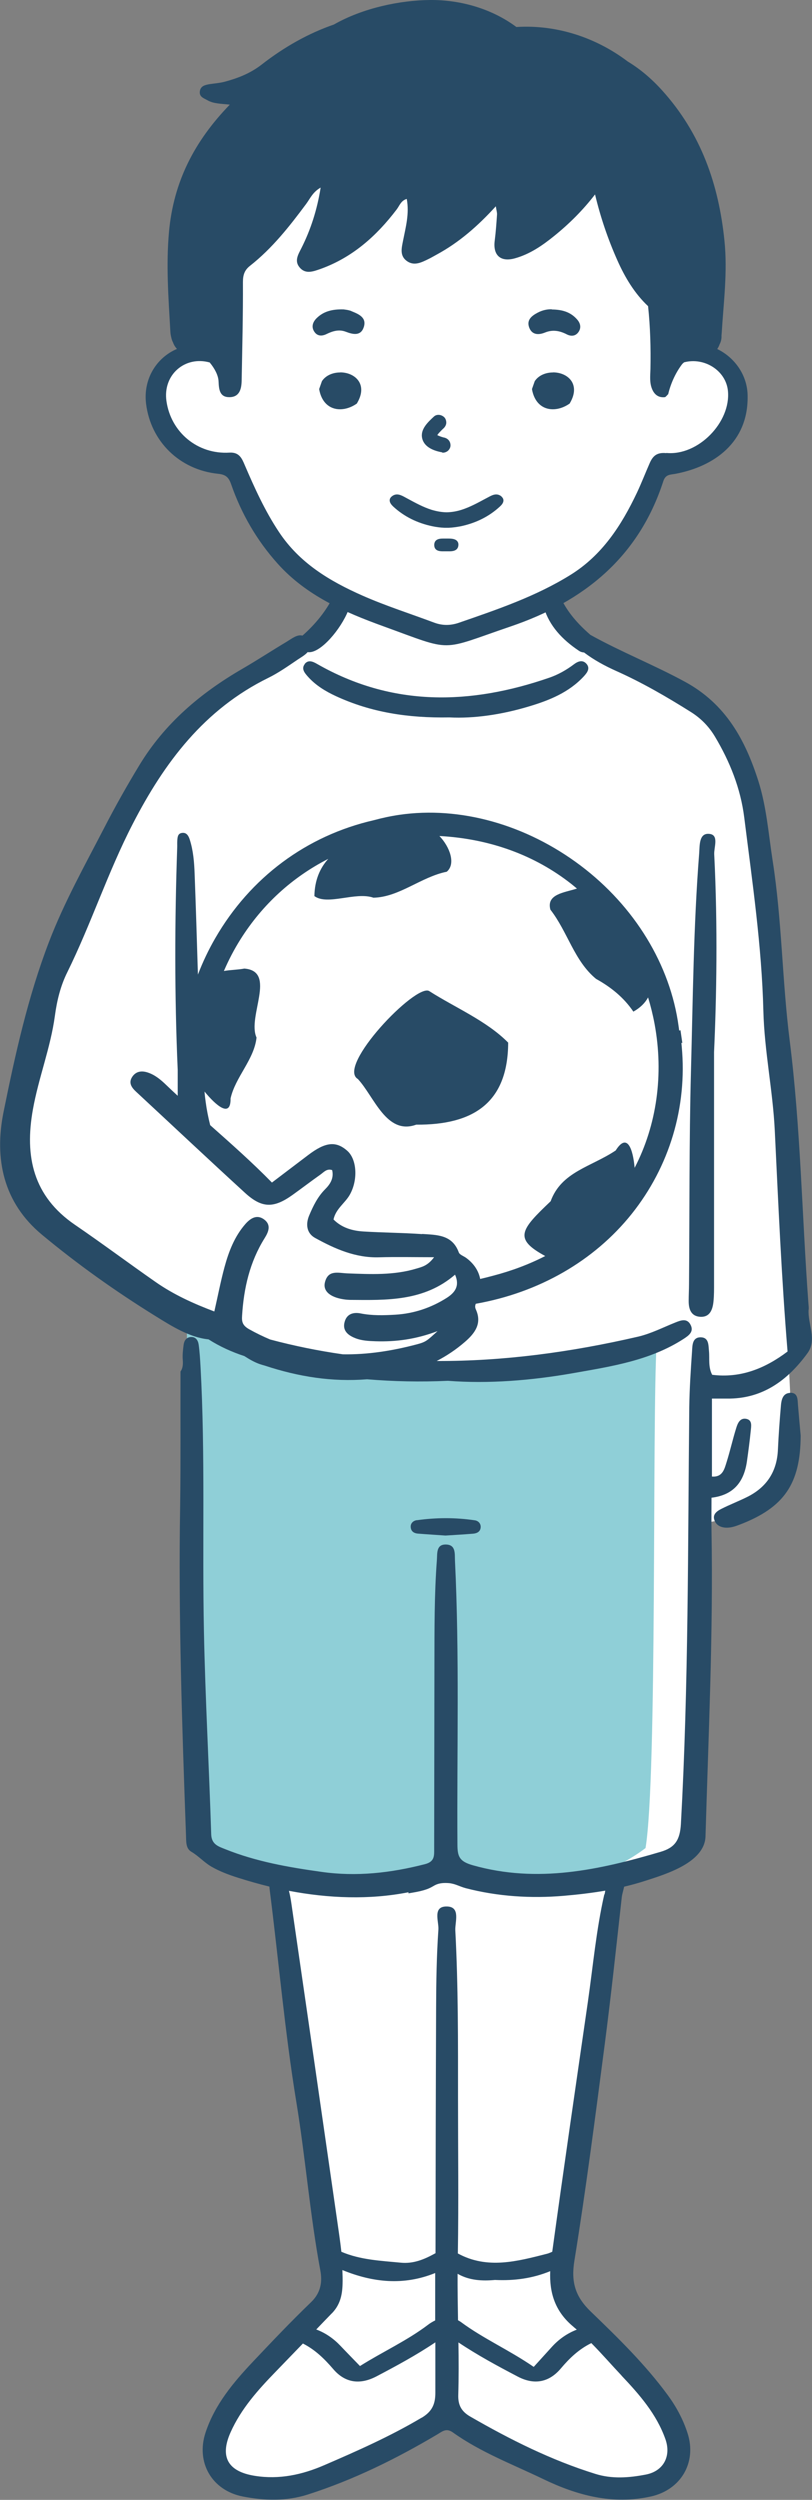 <?xml version="1.0" encoding="UTF-8"?> <svg xmlns="http://www.w3.org/2000/svg" id="_イヤー_2" viewBox="0 0 96 295.32"><rect x="0" y="0" width="96" height="295.32" fill="#808080" stroke="none"/><defs><style>.cls-1{fill:#fff;}.cls-2{fill:#8fcfd7;}.cls-3{fill:#284b66;}</style></defs><g id="_イヤー_1-2"><g id="_の子"><path id="_" class="cls-1" d="M94.73,158.84l-3.26-43.93c-1.02-5.02-.71-24.08-5.71-29.73-5.69-5.09-10.8-5.27-17.37-10.23-5.41-5.83-3.28-3.58,1.24-7.3,7-5.19,5.69-9.97,8.73-12.66,1.34-.45,4.37-.93,5.11-1.71,.74-.77,3.28-2.26,3.47-4.15,.2-1.89,1.39-2.83-.15-4.96-2.03-4.81-7.06-2.83-9.08-1.39l.05-7.35-7.15-16.43H35.91l-9.16,11.11v11.77c-3.5-1.27-10.36,1.14-8.1,6.61,.6,2.08-.2,2.63,2.63,4.32,2.83,1.69,6.11,2.13,6.11,2.13,2.46,7.21,6.37,12.55,13.35,15.74-7.17,11.48-19.31,7.54-23.59,20.86-2.28,3.58-4.04,7.42-5.54,11.39-1.7,4.49-3.37,8.98-5.02,13.49-1.6,4.35-3.11,8.75-3.98,13.31-.65,3.39-.99,7.14,.33,10.41-.18,.28-.22,.65,0,1.05,2.34,3.95,6.24,6.56,10.08,8.9,.41,.25,.8,.23,1.12,.06,.62,.33,1.26,.65,1.86,1.02,1.53,.95,2.8,2.27,4.31,3.26,2.95,1.92,2.41,4.07,2.48,7.42,.09,4.31,.64,8.68,.34,12.99-.15,2.14-.26,4.38-.66,6.53l.85,35.9c-.21,2.57,9.06,4.21,9.63,4.62,.94,10.53,5.94,37,6.21,47.85-.58,4.46-10.99,12.15-12.46,15.84-6.11,9.84,6.99,8.42,13.4,6.35,3.52-1.29,12.76-6.21,12.76-6.21,4.09,1.53,17.59,10.86,23.82,8.09,8.21-2.29,.92-9.71-2.04-14.35-1.84-2.98-6.27-5.66-7.41-8.14-2.34-4.98,6.12-46.04,5.82-49.59,1.24-.46,10.69-2.05,9.58-6.6,0-2.68,.6-35.24,.6-35.24,12.21-1.42,10.28-10.1,10.03-19.01l1.47-2.04Z"></path><g id="_り"><path class="cls-2" d="M77.6,158.74c-15.26,4.46-43.4,6.54-55.54-4.3l.74,62.8s0,.55,1.41,1.54c3.93,3.27,15.35,4.63,20.91,3.42,3.6-.48,2.99-2.07,6.32-.92,7.97,3.57,18.5,1.86,24.88-2.96,1.4-8.49,.77-50.23,1.31-59.56l-.04-.03Z"></path></g><g id="_ウトライン"><g><path class="cls-3" d="M95.61,154.72c.02-.27-.02-.55-.04-.83-.76-10.33-.91-20.69-2.21-30.99-.89-7.04-.91-14.18-2.01-21.21-.49-3.15-.72-6.36-1.69-9.42-1.56-4.89-3.86-9.11-8.68-11.73-3.66-1.99-7.54-3.52-11.18-5.54-.01-.01-.02-.02-.03-.03-1.44-1.25-2.67-2.63-3.48-4.35-.6,.49-1.27,.88-1.98,1.18,.64,2.13,2.16,3.76,4.12,5.07,.2,.14,.41,.2,.62,.21,1.16,.88,2.45,1.58,3.79,2.18,3.07,1.37,5.97,3.05,8.82,4.84,1.2,.75,2.14,1.71,2.86,2.91,1.77,2.96,3.04,6.13,3.47,9.57,.95,7.59,2.07,15.18,2.26,22.84,.12,4.75,1.12,9.41,1.35,14.14,.42,8.74,.8,17.48,1.51,26.1-2.67,2.01-5.56,3.17-8.91,2.75-.49-.93-.29-1.89-.38-2.81-.07-.7,0-1.61-.99-1.62-.98,0-.97,.94-1.01,1.62-.15,2.2-.3,4.4-.33,6.61-.17,16.43-.08,32.85-.99,49.27-.11,1.91-.72,2.79-2.39,3.28-7.29,2.15-14.57,3.75-22.21,1.59-1.58-.45-1.81-1.02-1.82-2.41-.07-11.19,.25-22.39-.29-33.57-.04-.8,.13-1.87-1.04-1.91-1.2-.04-1.04,1.04-1.1,1.84-.31,4.13-.28,8.26-.29,12.4-.01,7.22-.02,14.45-.03,21.67,0,.84,.08,1.55-1.09,1.85-4.04,1.04-8.09,1.5-12.24,.91-3.87-.54-7.72-1.21-11.37-2.68-.76-.31-1.62-.53-1.66-1.75-.25-7.99-.7-15.97-.86-23.96-.21-10.42,.17-20.84-.4-31.25-.05-.88-.1-1.76-.22-2.63-.07-.52-.35-.97-.97-.91-.51,.05-.75,.45-.81,.91-.08,.6-.15,1.21-.1,1.81,.05,.64-.05,1.06-.27,1.35-.02,5.24,.03,10.48-.04,15.72,0,.02,0,.04,0,.06-.22,13.01,.22,26.01,.69,39.01,.03,.72-.05,1.55,.64,1.95,.85,.5,1.5,1.25,2.36,1.75,.99,.57,2.06,.97,3.14,1.31,1.22,.39,2.46,.74,3.72,1.05,.01,.14,.02,.27,.04,.41,1.06,8.34,1.78,16.71,3.14,25.01,1.09,6.62,1.61,13.32,2.84,19.92,.26,1.38,.05,2.66-1.1,3.76-2.36,2.27-4.62,4.65-6.87,7.03-2.33,2.47-4.51,5.07-5.6,8.37-1.16,3.52,.74,6.83,4.4,7.55,2.56,.5,5.14,.58,7.68-.23,5.41-1.73,10.46-4.22,15.33-7.11,.59-.35,1.05-.78,1.83-.23,3.29,2.35,7.07,3.77,10.68,5.51,4.02,1.94,8.22,3.06,12.73,2.06,3.56-.79,5.45-4.03,4.34-7.47-.52-1.62-1.32-3.11-2.33-4.49-2.67-3.64-5.89-6.78-9.12-9.89-1.81-1.75-2.35-3.45-1.93-6.01,1.37-8.45,2.46-16.95,3.57-25.44,.76-5.82,1.38-11.65,2.03-17.49,.04-.37,.19-.82,.28-1.25,.85-.2,1.69-.43,2.52-.7,2.41-.78,7.01-2.15,7.1-5.25,.35-12.01,.92-24.02,.71-36.04-.02-1.31,0-2.63,0-3.96,2.67-.32,3.85-1.93,4.19-4.31,.17-1.2,.33-2.4,.45-3.61,.05-.53,.2-1.23-.5-1.39-.76-.17-1.05,.51-1.22,1.08-.41,1.31-.71,2.66-1.12,3.97-.27,.85-.47,1.86-1.75,1.76v-9.21c.67,0,1.22,0,1.76,0,4.21,.06,7.2-2.16,9.54-5.37,1.16-1.59,.01-3.43,.13-5.16Zm-56.38,118.57c.94-.97,1.23-2.07,1.27-3.44,.02-.56,0-1.12-.02-1.68,3.57,1.46,7.22,1.87,10.97,.35,0,1.87,0,3.73,0,5.6-.28,.14-.57,.3-.84,.51-2.51,1.9-5.39,3.2-8.05,4.88-.84-.87-1.57-1.61-2.28-2.36-.83-.88-1.79-1.55-2.89-1.96,.61-.64,1.22-1.27,1.84-1.91Zm10.6,12.33c-3.69,2.19-7.6,3.92-11.52,5.61-2.59,1.12-5.3,1.71-8.18,1.25-3.16-.5-4.18-2.21-2.87-5.14,1.25-2.8,3.27-5.04,5.38-7.21,1.06-1.09,2.11-2.19,3.17-3.28,1.43,.72,2.53,1.79,3.57,3,1.4,1.65,3.16,1.91,5.13,.88,2.36-1.24,4.71-2.51,6.96-4.02,0,1.99,0,3.98,0,5.97,0,1.38-.42,2.22-1.62,2.94Zm23.65-4.98c2.11,2.23,4.14,4.54,5.19,7.51,.71,2.01-.23,3.78-2.32,4.18-1.97,.38-3.98,.54-5.96-.08-5.22-1.62-10.07-4.05-14.79-6.77-1.04-.6-1.46-1.35-1.42-2.56,.06-2.07,.05-4.13,.02-6.2,2.29,1.53,4.65,2.8,7.02,4.04,1.93,1.01,3.69,.7,5.1-.98,1.03-1.22,2.14-2.27,3.59-2.98,1.23,1.24,2.38,2.57,3.58,3.84Zm-5.67-5.75c.13,.1,.25,.21,.38,.32-1.17,.45-2.18,1.17-3.03,2.13-.68,.76-1.37,1.5-2.06,2.27-2.93-2.01-5.94-3.33-8.58-5.28-.12-.09-.25-.16-.37-.23-.03-1.83-.06-3.66-.05-5.49,1.37,.79,2.9,.87,4.42,.73,2.3,.11,4.47-.19,6.53-1.04-.1,2.47,.51,4.74,2.77,6.59Zm3.63-51.08c-.95,4.18-1.33,8.45-1.94,12.69-1.42,9.83-2.86,19.66-4.21,29.51-.21,.09-.41,.18-.6,.23-3.54,.9-7.07,1.87-10.56-.03,.1-6.11,.02-12.23,.02-18.34,0-6.61,.03-13.23-.32-19.83-.05-.98,.65-2.77-.97-2.82-1.77-.05-.96,1.77-1.03,2.73-.21,3.06-.26,6.13-.27,9.2-.04,9.68-.06,19.36-.07,29.03-.07,.03-.13,.07-.19,.1-1.21,.66-2.47,1.16-3.9,1.02-2.39-.23-4.8-.33-7.04-1.29-.14-1.29-.34-2.57-.52-3.85-1.79-12.45-3.59-24.91-5.4-37.36-.07-.48-.16-.96-.28-1.43,4.67,.89,9.53,1.08,14.13,.17,0,.04,0,.09,0,.13,.9-.16,1.94-.3,2.75-.75,.13-.07,.26-.15,.39-.22,.51-.26,1.07-.28,1.63-.24,.74,.06,1.29,.41,2.01,.6,3.77,.98,7.71,1.23,11.58,.9,1.64-.14,3.28-.33,4.91-.61-.03,.16-.05,.31-.09,.45Z"></path><path class="cls-3" d="M83.86,98.51c-1.24-.13-1.13,1.39-1.2,2.31-.67,8.57-.74,17.16-.97,25.74-.22,8.37-.16,16.74-.23,25.12,0,.66-.04,1.32-.04,1.98-.01,.98,.27,1.84,1.38,1.9,1.12,.06,1.45-.84,1.55-1.78,.08-.76,.07-1.54,.07-2.31,0-8.32,0-16.63,0-27.18,.29-6.31,.45-14.84,.02-23.37-.04-.84,.59-2.29-.57-2.41Z"></path><path class="cls-3" d="M36.03,78.45c-.43,.55-.02,1.04,.35,1.46,.93,1.05,2.1,1.76,3.36,2.34,4.12,1.9,8.49,2.59,13.39,2.5,2.92,.15,6.18-.33,9.35-1.28,2.43-.72,4.79-1.66,6.57-3.6,.37-.41,.76-.92,.28-1.46-.46-.51-1.02-.28-1.48,.07-.89,.67-1.85,1.21-2.88,1.57-9.37,3.24-18.58,3.47-27.47-1.61-.5-.29-1.05-.54-1.48,0Z"></path><path class="cls-3" d="M93.4,164.55c-.83,.03-1.01,.78-1.07,1.44-.15,1.76-.28,3.51-.36,5.27-.11,2.55-1.3,4.39-3.55,5.54-1.03,.52-2.11,.93-3.14,1.45-.48,.24-1.03,.61-.84,1.26,.18,.63,.72,.93,1.39,.96,.57,.02,1.08-.15,1.6-.35,5.29-2.02,7.21-4.84,7.23-10.54-.11-1.21-.22-2.41-.32-3.62-.05-.66,0-1.46-.95-1.43Z"></path><path class="cls-3" d="M49.29,179.58c-.44,.06-.82,.39-.72,.93,.07,.44,.43,.63,.83,.66,1.09,.09,2.18,.15,3.27,.23,1.09-.07,2.18-.13,3.27-.22,.47-.04,.87-.25,.89-.78,.02-.45-.32-.75-.69-.8-2.28-.34-4.58-.33-6.86-.01Z"></path><path class="cls-3" d="M24.65,158.22c1.33,.85,2.75,1.49,4.24,1.98,.58,.37,1.17,.72,1.83,.95,.2,.07,.4,.12,.6,.18,3.97,1.31,7.95,1.94,12.08,1.61,3.12,.26,6.29,.33,9.56,.18,4.76,.37,9.86-.03,14.89-.92,4.47-.79,9.02-1.48,12.97-4.03,.63-.41,1.27-.87,.8-1.71-.42-.75-1.12-.49-1.75-.24-1.48,.59-2.9,1.33-4.46,1.69-7.96,1.84-15.88,2.9-23.78,2.87,1.18-.61,2.29-1.35,3.34-2.26,1.18-1.02,2.05-2.18,1.28-3.85-.11-.25-.08-.45,0-.65,7.47-1.32,13.99-5.06,18.43-10.61,4.48-5.61,6.58-12.63,5.92-19.77l-.04-.44h.11l-.22-1.5-.15,.05-.07-.51c-.98-7.25-5.2-14.17-11.58-18.98-6.45-4.86-14.27-7.05-21.45-6-1.01,.15-2,.36-2.99,.63-7.96,1.82-14.62,6.77-18.76,13.94-.8,1.38-1.48,2.82-2.05,4.3-.12-3.97-.24-7.95-.39-11.92-.05-1.37-.16-2.75-.59-4.07-.15-.44-.39-.83-.93-.74-.49,.08-.5,.52-.53,.9-.02,.27,0,.55-.01,.83-.3,8.75-.32,17.51,.06,26.26,0,1.02,0,2.04,0,3.06-.45-.41-.89-.83-1.33-1.25-.64-.62-1.33-1.21-2.21-1.5-.72-.24-1.39-.15-1.83,.5-.49,.73-.07,1.29,.46,1.78,4.29,3.98,8.55,7.99,12.87,11.94,1.99,1.82,3.38,1.83,5.59,.26,1.12-.8,2.2-1.63,3.32-2.42,.4-.28,.76-.75,1.39-.53,.22,.95-.22,1.65-.83,2.26-.88,.88-1.41,1.97-1.88,3.08-.44,1.03-.32,2.1,.67,2.66,2.36,1.3,4.8,2.39,7.61,2.3,2.03-.06,4.06-.01,6.48-.01-.75,1.01-1.44,1.15-2.08,1.34-2.67,.81-5.42,.67-8.15,.57-1.11-.04-2.31-.47-2.68,1.08-.25,1.07,.72,1.82,2.49,2.02,.16,.02,.32,.02,.47,.03,4.37,.04,8.76,.18,12.43-2.98,.59,1.35-.03,2.13-.98,2.74-1.86,1.18-3.9,1.86-6.09,1.99-1.36,.08-2.73,.12-4.09-.15-.86-.17-1.63,.05-1.89,.98-.29,1.01,.34,1.57,1.2,1.92,.8,.33,1.64,.36,2.48,.39,2.37,.07,4.7-.22,7.3-1.2-1.23,1.12-1.36,1.27-2.4,1.55-2.97,.79-5.9,1.24-8.8,1.19-2.87-.41-5.74-.99-8.59-1.75-.83-.35-1.66-.75-2.48-1.21-.78-.44-.89-.87-.84-1.59,.2-3.26,.91-6.36,2.66-9.16,.49-.78,.81-1.6-.08-2.24-.86-.61-1.61-.1-2.2,.57-1.28,1.47-1.96,3.25-2.46,5.09-.46,1.7-.79,3.43-1.2,5.23-2.47-.93-4.82-2-6.94-3.48-3.2-2.23-6.32-4.56-9.54-6.76-4.93-3.37-5.97-8.05-4.97-13.62,.67-3.75,2.09-7.3,2.6-11.07,.24-1.79,.67-3.55,1.47-5.15,2.82-5.72,4.79-11.81,7.72-17.49,3.75-7.29,8.48-13.57,16.04-17.28,1.22-.6,2.35-1.4,3.49-2.17,.39-.26,.87-.53,1.16-.87,.22,.03,.45,0,.7-.09,1.64-.59,3.9-3.62,4.38-5.68-.68-.27-1.34-.62-1.92-1.05-.91,1.9-2.2,3.48-3.77,4.87-.61-.18-1.27,.36-1.85,.71-1.76,1.05-3.48,2.18-5.26,3.21-4.95,2.87-9.19,6.45-12.2,11.43-1.45,2.39-2.82,4.82-4.1,7.3-2.3,4.45-4.75,8.82-6.55,13.51-2.5,6.51-4,13.3-5.38,20.11-1.12,5.55-.02,10.72,4.54,14.5,4.21,3.5,8.69,6.68,13.35,9.57,1.98,1.23,4.09,2.56,6.31,2.79,.02,0,.03,0,.05,0Zm25.26-12.43c-2.31-.16-4.63-.17-6.94-.31-1.32-.08-2.57-.44-3.54-1.42,.28-1.28,1.37-1.93,1.93-2.93,.97-1.72,.85-4.15-.29-5.17-1.35-1.2-2.6-1.06-4.66,.51-1.42,1.08-2.85,2.16-4.26,3.23-2.34-2.39-4.83-4.59-7.3-6.78-.23-.91-.41-1.82-.53-2.72-.06-.41-.11-.83-.14-1.25,1.37,1.67,3.12,3.17,3.08,.81,.57-2.54,2.79-4.58,3.07-7.19-1.13-2.46,2.44-7.84-1.44-8.15-.79,.15-1.66,.15-2.42,.29,.56-1.3,1.21-2.55,1.96-3.74,2.6-4.13,6.13-7.34,10.38-9.51-.99,1.1-1.61,2.53-1.64,4.4,1.56,1.14,4.87-.55,6.98,.19,3.07-.07,5.61-2.45,8.67-3.07,1.09-.92,.37-2.93-.87-4.22,5.92,.32,11.24,2.24,15.59,5.66,.23,.18,.45,.37,.67,.55-1.49,.48-3.64,.65-3.14,2.49,2.05,2.63,2.81,6.05,5.4,8.18,1.77,.98,3.29,2.21,4.41,3.87,.82-.46,1.39-1.03,1.74-1.68,.31,1.02,.57,2.07,.77,3.14,1.1,5.95,.26,11.94-2.36,16.99-.19-2.17-.86-4.24-2.24-2.05-2.92,1.95-6.42,2.51-7.69,6-3.55,3.37-4.41,4.43-.64,6.47-1.91,.98-3.98,1.76-6.22,2.34-.52,.14-1,.26-1.47,.37-.18-.96-.75-1.83-1.67-2.5-.29-.21-.76-.36-.86-.64-.77-2.12-2.62-2.06-4.33-2.18Z"></path><path class="cls-3" d="M60.09,123.18c-2.55-2.59-6.3-4.15-9.36-6.11-1.61-.88-10.97,8.91-8.42,10.4,1.93,2.07,3.37,6.67,6.9,5.39,6.71,.05,10.84-2.55,10.87-9.68Z"></path></g><g><path class="cls-3" d="M59.29,58.65c-.19-.16-.4-.24-.63-.24-.29,0-.56,.13-.79,.25-.16,.08-.31,.17-.47,.25l-.04,.02c-.89,.48-1.81,.98-2.78,1.29-.59,.19-1.19,.29-1.78,.3-.6-.01-1.2-.12-1.79-.3-.98-.31-1.89-.81-2.78-1.29-.17-.09-.33-.18-.5-.27-.23-.12-.51-.25-.79-.25-.23,0-.44,.08-.63,.24-.16,.13-.24,.29-.24,.46,0,.33,.28,.59,.43,.74,1.26,1.16,2.81,1.94,4.62,2.32,.48,.1,.96,.16,1.44,.18h.47c.48-.02,.97-.09,1.44-.18,1.81-.38,3.36-1.16,4.62-2.32,.15-.14,.44-.41,.43-.74,0-.17-.09-.32-.24-.46Z"></path><path class="cls-3" d="M52.91,63.62h-.12c-.08,0-.17,0-.25,0h0c-.38,0-.76,0-1.01,.24-.13,.13-.2,.32-.19,.56,.02,.71,.74,.71,1.05,.71,.05,0,.09,0,.14,0h.14c.06,0,.13,0,.2,0,.07,0,.15,0,.22,0h0c.3,0,1.02,0,1.1-.67,.03-.23-.02-.41-.15-.55-.25-.28-.72-.29-1.13-.29Z"></path><path class="cls-3" d="M52.27,53.47c.22,.04,.5-.06,.67-.2,.17-.14,.31-.38,.32-.6,.03-.51-.3-.9-.8-.99-.03,0-.06-.01-.08-.02-.22-.06-.44-.14-.65-.24-.01,0-.02-.02-.03-.02,.06-.09,.13-.18,.21-.27,.17-.18,.34-.36,.53-.53,.17-.16,.29-.36,.32-.6,.02-.22-.05-.5-.2-.67-.31-.34-.89-.46-1.26-.12-.7,.65-1.63,1.5-1.39,2.56,.24,1.08,1.42,1.5,2.38,1.67Z"></path><path class="cls-3" d="M65.38,44c-.91,0-1.71,.37-2.14,1l-.02,.03-.32,.91v.07c.26,1.46,1.17,2.34,2.46,2.34h0c.65,0,1.34-.23,1.95-.65l.05-.04,.03-.06c.69-1.19,.5-2.01,.23-2.49-.4-.69-1.26-1.12-2.24-1.12Z"></path><path class="cls-3" d="M40.22,44c-.91,0-1.71,.37-2.14,1l-.02,.03-.32,.91v.07c.26,1.46,1.17,2.34,2.46,2.34h0c.65,0,1.34-.23,1.95-.65l.05-.04,.03-.06c.69-1.19,.51-2.01,.23-2.49-.4-.69-1.26-1.12-2.24-1.12Z"></path><path class="cls-3" d="M41.55,36.75c-.38-.15-.82-.18-.93-.2-1.42-.04-2.42,.27-3.21,1.06-.44,.45-.63,1.02-.24,1.59,.35,.52,.89,.53,1.42,.27,.74-.36,1.48-.59,2.29-.28,.86,.33,1.78,.53,2.13-.55,.37-1.14-.62-1.54-1.46-1.88Z"></path><path class="cls-3" d="M65.26,36.54c-.5-.03-1.12,.09-1.7,.4-.7,.37-1.32,.85-1,1.74,.33,.9,1.11,.91,1.86,.61,.92-.38,1.75-.22,2.59,.21,.53,.27,1.06,.21,1.4-.3,.33-.5,.21-1.02-.18-1.46-.75-.86-1.73-1.17-2.99-1.18Z"></path><path class="cls-3" d="M84.79,41.24c.12-.17,.21-.35,.28-.55,.17-.32,.25-.67,.23-1.04v-.02c0-.07,.02-.14,.02-.21,.22-3.65,.71-7.27,.33-10.98-.68-6.69-2.78-12.67-7.35-17.74-1.28-1.42-2.64-2.56-4.08-3.43-3.74-2.83-8.4-4.38-13.17-4.08C58.16,1.04,54.47-.03,50.85,0c-3.57,.03-7.96,.95-11.38,2.9-2.98,1.03-5.83,2.62-8.55,4.74-1.33,1.03-2.8,1.6-4.37,2.02-.57,.15-1.17,.19-1.76,.28-.55,.09-1.11,.22-1.17,.9-.05,.61,.47,.76,.9,1,.73,.42,1.55,.4,2.65,.52-4.2,4.33-6.65,9.12-7.19,15.02-.36,3.97-.06,7.86,.16,11.78,.01,.25,.05,.49,.11,.71,.04,.2,.1,.39,.2,.57,.1,.29,.26,.55,.47,.78-2.42,1.03-4.01,3.56-3.65,6.48,.55,4.44,3.95,7.8,8.51,8.27,.91,.09,1.26,.42,1.54,1.22,1.21,3.49,3.04,6.65,5.51,9.4,3.37,3.76,7.87,5.72,12.48,7.39,8.43,3.06,6.55,2.92,15.05,.03,8.71-2.96,15.15-8.2,18.06-17.16,.27-.84,.83-.76,1.46-.88,4.61-.88,8.56-3.74,8.51-9.11,.02-2.52-1.55-4.65-3.6-5.63Zm-6.02,12.29c-1.11-.11-1.58,.33-1.95,1.16-.51,1.16-.97,2.35-1.51,3.5-1.84,3.88-4.12,7.41-7.89,9.74-4.1,2.54-8.63,4.07-13.14,5.63-1,.35-1.97,.36-2.96-.01-2.83-1.06-5.73-1.98-8.49-3.2-3.86-1.71-7.42-3.83-9.86-7.52-1.66-2.5-2.87-5.18-4.04-7.9-.32-.75-.63-1.53-1.8-1.46-3.76,.23-6.92-2.39-7.45-6.08-.45-3.11,2.18-5.38,5.11-4.57,.6,.72,1.02,1.53,1.05,2.24,.04,.94,.12,1.86,1.27,1.86,1.2,0,1.44-.95,1.46-1.94,.07-3.88,.17-7.77,.15-11.65,0-.85,.19-1.42,.84-1.93,2.62-2.06,4.66-4.65,6.63-7.3,.47-.63,.78-1.41,1.72-1.94-.42,2.63-1.17,4.96-2.29,7.18-.37,.73-.84,1.49-.2,2.25,.68,.82,1.56,.5,2.4,.21,3.81-1.35,6.68-3.9,9.08-7.06,.33-.43,.5-1.04,1.19-1.24,.32,1.75-.12,3.31-.43,4.89-.16,.84-.44,1.77,.39,2.41,.87,.67,1.75,.22,2.59-.19,.34-.16,.66-.36,1-.54,2.62-1.42,4.84-3.35,6.98-5.7,.07,.49,.16,.74,.14,.99-.07,1.02-.14,2.04-.27,3.06-.23,1.73,.68,2.57,2.38,2.1,1.76-.49,3.22-1.49,4.62-2.62,1.8-1.45,3.43-3.07,4.86-4.93,.64,2.68,1.52,5.28,2.65,7.81,.89,2,2.04,3.91,3.62,5.39,.26,2.45,.33,4.93,.28,7.43-.02,.8-.13,1.62,.21,2.4,.26,.6,.71,.96,1.38,.93,.05,0,.1-.01,.16-.02,.03-.02,.05-.05,.08-.07,.1-.09,.18-.19,.27-.28,.3-1.27,.87-2.5,1.6-3.48,.09-.12,.19-.21,.29-.28,2.4-.62,4.93,.98,5.17,3.37,.37,3.7-3.51,7.7-7.28,7.34Z"></path></g></g></g></g></svg> 